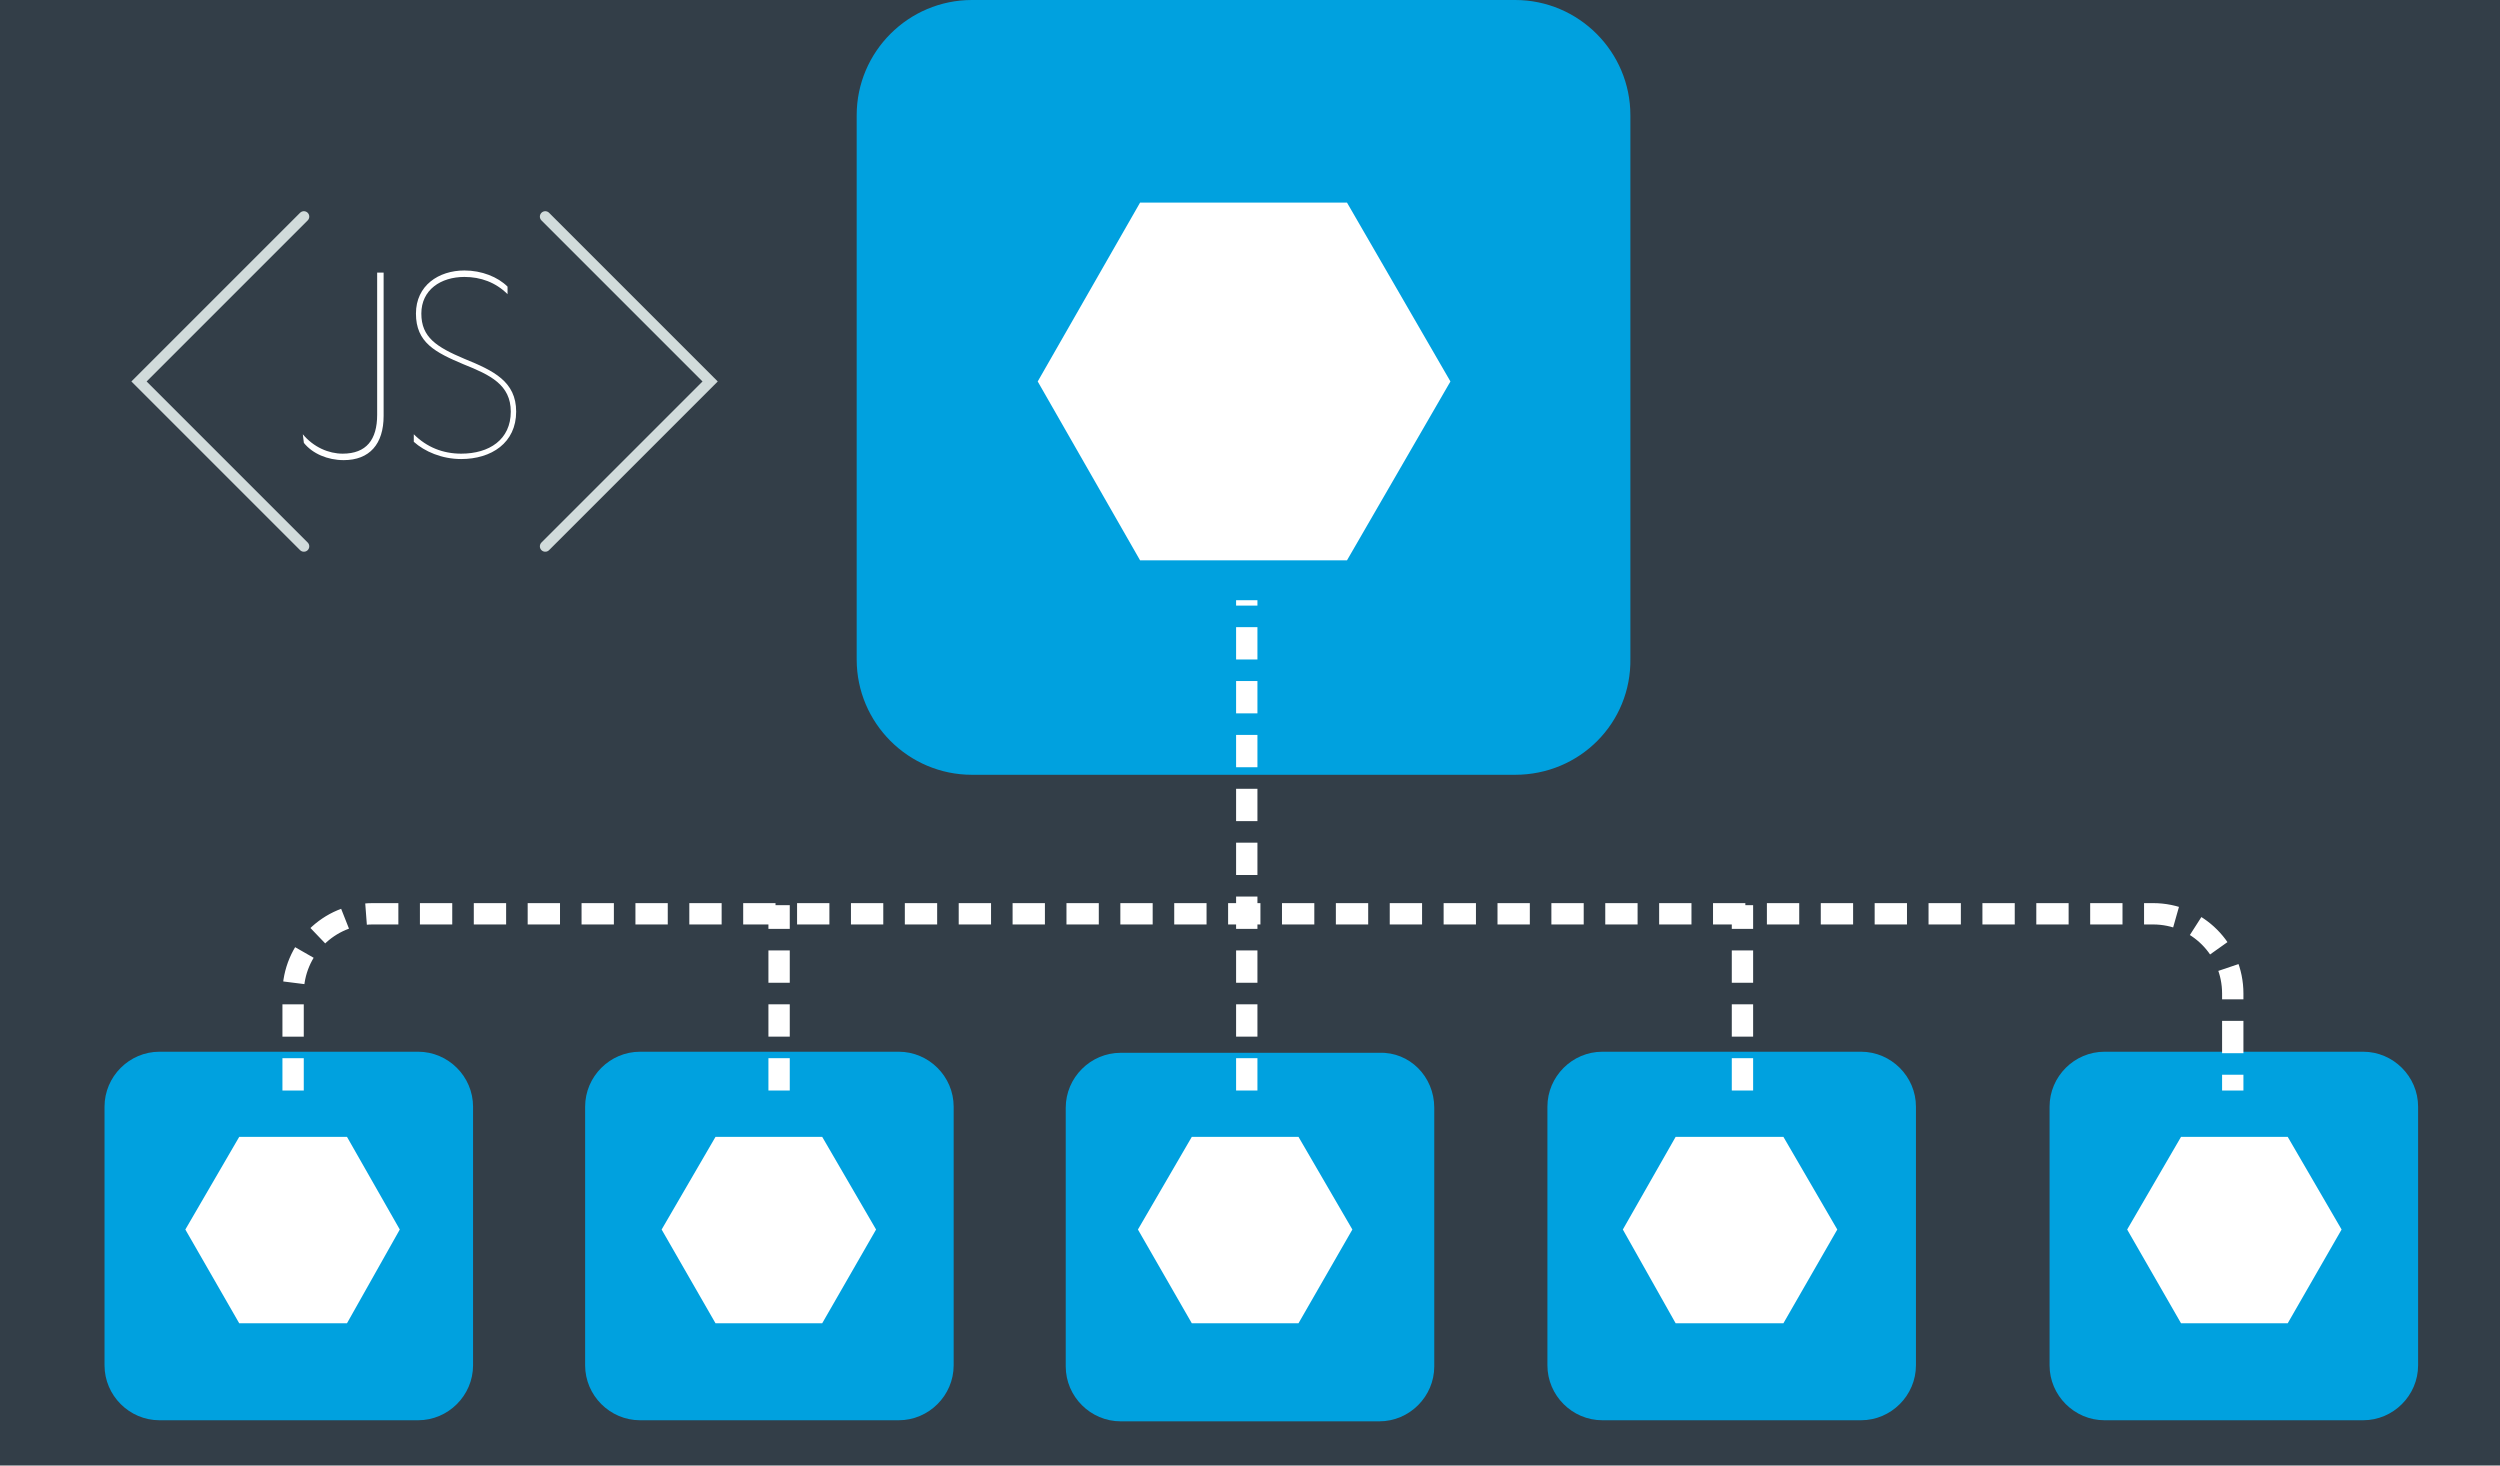 <?xml version="1.0" encoding="utf-8"?>
<!-- Generator: Adobe Illustrator 21.1.0, SVG Export Plug-In . SVG Version: 6.00 Build 0)  -->
<svg version="1.1" id="Layer_1" xmlns="http://www.w3.org/2000/svg" xmlns:xlink="http://www.w3.org/1999/xlink" x="0px" y="0px"
	 viewBox="0 0 232 136" style="enable-background:new 0 0 232 136;" xml:space="preserve">
<style type="text/css">
	.st0{fill:#333E48;}
	.st1{fill:#00A1DF;}
	.st2{fill:none;stroke:#FFFFFF;stroke-width:1.98;stroke-miterlimit:10;stroke-dasharray:3,2;}
	.st3{fill:#FFFFFF;}
	.st4{fill:none;stroke:#D1DBDB;stroke-linecap:round;stroke-miterlimit:10;}
	.st5{enable-background:new    ;}
</style>
<title>Kony-tutorial-thumbnails</title>
<rect y="-7" class="st0" width="232" height="152.4"/>
<path class="st1" d="M140.6,71.9H90.2c-5.9,0-10.7-4.8-10.7-10.7V10.7C79.5,4.8,84.3,0,90.2,0h50.4c5.9,0,10.7,4.8,10.7,10.7v50.4
	C151.4,67.1,146.6,71.9,140.6,71.9z"/>
<path class="st1" d="M133.1,102.8v24c0,2.8-2.3,5.1-5.1,5.1h-24c-2.8,0-5.1-2.3-5.1-5.1v-24c0-2.8,2.3-5.1,5.1-5.1h24
	C130.8,97.6,133.1,99.9,133.1,102.8z"/>
<path class="st1" d="M177.8,102.7v24c0,2.8-2.3,5.1-5.1,5.1h-24c-2.8,0-5.1-2.3-5.1-5.1v-24c0-2.8,2.3-5.1,5.1-5.1h24
	C175.5,97.6,177.8,99.9,177.8,102.7z"/>
<path class="st1" d="M224.4,102.7v24c0,2.8-2.3,5.1-5.1,5.1h-24c-2.8,0-5.1-2.3-5.1-5.1v-24c0-2.8,2.3-5.1,5.1-5.1h24
	C222.1,97.6,224.4,99.9,224.4,102.7z"/>
<path class="st1" d="M88.5,102.7v24c0,2.8-2.3,5.1-5.1,5.1h-24c-2.8,0-5.1-2.3-5.1-5.1v-24c0-2.8,2.3-5.1,5.1-5.1h24
	C86.2,97.6,88.5,99.9,88.5,102.7z"/>
<path class="st1" d="M43.9,102.7v24c0,2.8-2.3,5.1-5.1,5.1h-24c-2.8,0-5.1-2.3-5.1-5.1v-24c0-2.8,2.3-5.1,5.1-5.1h24
	C41.6,97.6,43.9,99.9,43.9,102.7z"/>
<path class="st2" d="M27.2,101.2v-9c0-4.1,3.3-7.4,7.4-7.4h165.2c4.1,0,7.4,3.3,7.4,7.4l0,0v9"/>
<line class="st2" x1="161.7" y1="101.2" x2="161.7" y2="84"/>
<line class="st2" x1="115.7" y1="101.2" x2="115.7" y2="55.7"/>
<line class="st2" x1="72.3" y1="101.2" x2="72.3" y2="84"/>
<polygon class="st3" points="125,18.8 134.6,35.4 125,52 105.8,52 96.3,35.4 105.8,18.8 "/>
<polygon class="st3" points="212.3,105.5 217.3,114.1 212.3,122.8 202.4,122.8 197.4,114.1 202.4,105.5 "/>
<polygon class="st3" points="165.5,105.5 170.5,114.1 165.5,122.8 155.5,122.8 150.6,114.1 155.5,105.5 "/>
<polygon class="st3" points="120.5,105.5 125.5,114.1 120.5,122.8 110.6,122.8 105.6,114.1 110.6,105.5 "/>
<polygon class="st3" points="76.3,105.5 81.3,114.1 76.3,122.8 66.4,122.8 61.4,114.1 66.4,105.5 "/>
<polygon class="st3" points="32.2,105.5 37.1,114.1 32.2,122.8 22.2,122.8 17.2,114.1 22.2,105.5 "/>
<polyline class="st4" points="28.2,50.7 12.9,35.4 28.2,20.1 "/>
<polyline class="st4" points="50.6,20.1 65.9,35.4 50.6,50.7 "/>
<g class="st5">
	<path class="st3" d="M28.1,40.3c1,1.2,2.4,1.8,3.7,1.8c2.2,0,3.2-1.3,3.2-3.6V25.3h0.6v13.3c0,2.6-1.3,4.1-3.7,4.1
		c-1.5,0-2.9-0.6-3.7-1.6L28.1,40.3L28.1,40.3z"/>
	<path class="st3" d="M38.4,40.3c1.2,1.2,2.7,1.8,4.4,1.8c2.6,0,4.6-1.3,4.6-3.9c0-2.5-1.9-3.4-4.4-4.4c-2.6-1.1-4.4-2-4.4-4.7
		c0-2.6,2.1-4,4.5-4c1.6,0,3.1,0.6,4,1.5v0.7c-1.1-1.1-2.5-1.6-4-1.6c-2.2,0-4,1.2-4,3.4s1.4,3.1,4,4.2c2.7,1.1,4.8,2.1,4.8,4.9
		c0,2.9-2.3,4.4-5.1,4.4c-1.8,0-3.4-0.7-4.4-1.6C38.4,41,38.4,40.3,38.4,40.3z"/>
</g>
</svg>
